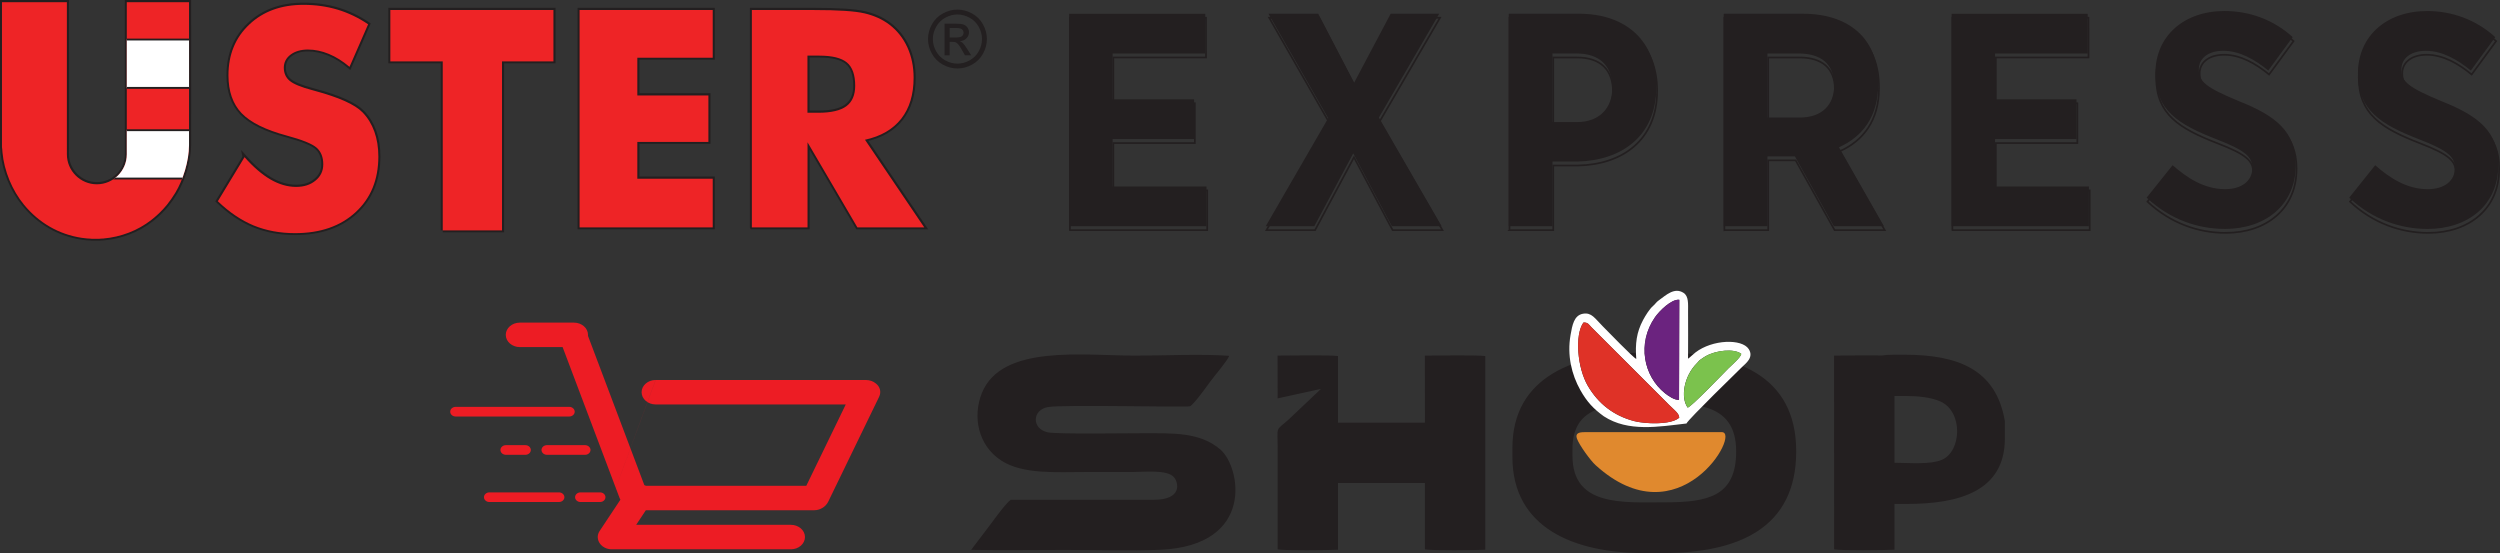 <?xml version="1.0" encoding="UTF-8"?>
<svg id="Layer_1" data-name="Layer 1" xmlns="http://www.w3.org/2000/svg" xmlns:xlink="http://www.w3.org/1999/xlink" viewBox="0 0 994.82 220.07">
  <rect x="0" y="0" width="994.82" height="220.07" fill="#333333" stroke="none"/>
  <defs>
    <style>
      .cls-1 {
        fill: #6b237f;
      }

      .cls-1, .cls-2, .cls-3, .cls-4, .cls-5, .cls-6, .cls-7, .cls-8, .cls-9, .cls-10, .cls-11 {
        stroke-width: 0px;
      }

      .cls-1, .cls-2, .cls-3, .cls-6, .cls-7, .cls-9, .cls-10, .cls-11 {
        fill-rule: evenodd;
      }

      .cls-2 {
        fill: #df3227;
      }

      .cls-3 {
        fill: #e0892e;
      }

      .cls-12 {
        stroke-width: 1.64px;
      }

      .cls-12, .cls-4, .cls-13, .cls-14 {
        fill: none;
      }

      .cls-12, .cls-13, .cls-14 {
        stroke: #231f20;
        stroke-miterlimit: 22.93;
      }

      .cls-4 {
        clip-rule: evenodd;
      }

      .cls-5, .cls-6 {
        fill: #ee2426;
      }

      .cls-13 {
        stroke-width: .69px;
      }

      .cls-7 {
        fill: #fff;
      }

      .cls-8, .cls-10 {
        fill: #231f20;
      }

      .cls-15 {
        clip-path: url(#clippath);
      }

      .cls-9 {
        fill: #7bc24d;
      }

      .cls-11 {
        fill: #ed1c24;
      }

      .cls-14 {
        stroke-width: .75px;
      }
    </style>
    <clipPath id="clippath">
      <path class="cls-4" d="m.79,58.53c.1.25.15,1.68.19,2.08.67,7.44,3.9,15.17,8.56,20.83,5.86,7.12,13.76,11.83,23.07,13.21.67.1,1.34.18,2.02.24.38.03,1.92.08,2.14.15h2.46c.18-.06,1.59-.1,1.94-.13,6.9-.6,13.65-3.16,19.03-7.38.53-.42,1.72-1.36,2.21-1.85l1.08-1.01c.72-.65,2.34-2.44,2.92-3.17,1.18-1.5,2.24-2.95,3.34-4.78,3.08-5.13,5.44-12.55,5.46-18.94.06-18.95-.03-37.96,0-56.91h-24.76v60.55c0,6.56-5.37,11.92-11.92,11.92s-11.92-5.37-11.92-11.92V.88H.79v57.65Z"/>
    </clipPath>
  </defs>
  <path class="cls-12" d="m321.35,44.81h4.35c5.08,0,8.79-.87,11.13-2.6,2.34-1.73,3.51-4.46,3.51-8.14,0-4.34-1.09-7.42-3.27-9.25-2.2-1.83-5.85-2.74-11.01-2.74h-4.72v22.74Zm-22.14,45.6V3.93h24.68c9.63,0,16.37.44,20.16,1.33,3.79.89,7.08,2.38,9.84,4.46,3.1,2.36,5.5,5.38,7.18,9.03,1.67,3.67,2.5,7.7,2.5,12.12,0,6.69-1.65,12.13-4.94,16.33-3.31,4.19-8.1,6.98-14.41,8.35l23.59,34.88h-26.61l-19.84-33.87v33.87h-22.14Zm-68.56,0V3.93h52.98v18.99h-30v15h28.28v18.51h-28.28v14.64h30v19.35h-52.98Zm-54.45,1.21V24.37h-20.85V3.93h64.9v20.44h-20.47v67.25h-23.59Zm-78.88-29.15c3.51,3.97,6.96,6.93,10.36,8.91,3.41,1.96,6.79,2.94,10.18,2.94,3.15,0,5.75-.85,7.76-2.54,2.04-1.69,3.04-3.83,3.04-6.43,0-2.86-.87-5.08-2.62-6.63s-5.71-3.17-11.87-4.82c-8.47-2.28-14.48-5.26-17.98-8.91-3.51-3.67-5.26-8.69-5.26-15.06,0-8.28,2.76-15.02,8.31-20.24,5.52-5.22,12.72-7.82,21.53-7.82,4.78,0,9.29.64,13.57,1.91,4.27,1.29,8.33,3.23,12.16,5.83l-7.4,16.93c-2.68-2.28-5.42-3.99-8.25-5.16-2.8-1.15-5.58-1.73-8.35-1.73s-5.12.69-6.9,2.04c-1.77,1.35-2.66,3.11-2.66,5.22s.77,3.89,2.32,5.2c1.55,1.29,4.56,2.54,8.99,3.71l1.07.3c9.61,2.6,15.94,5.44,18.97,8.57,2.06,2.12,3.61,4.68,4.68,7.64,1.07,2.98,1.59,6.27,1.59,9.9,0,9.17-3,16.55-9.03,22.12-6.03,5.58-14.07,8.37-24.11,8.37-6.03,0-11.51-1.03-16.47-3.06-4.94-2.06-9.7-5.26-14.25-9.64l10.62-17.54Z"/>
  <path class="cls-5" d="m321.32,44.87h4.35c5.08,0,8.79-.87,11.13-2.6,2.34-1.73,3.51-4.46,3.51-8.14,0-4.33-1.09-7.42-3.27-9.25-2.2-1.83-5.85-2.74-11.01-2.74h-4.72v22.74Zm-22.13,45.6V3.99h24.68c9.63,0,16.37.44,20.16,1.33,3.79.89,7.08,2.38,9.84,4.46,3.1,2.36,5.5,5.38,7.18,9.03,1.67,3.67,2.5,7.7,2.5,12.12,0,6.69-1.65,12.14-4.94,16.33-3.31,4.19-8.1,6.98-14.41,8.35l23.59,34.88h-26.61l-19.84-33.87v33.87h-22.13Zm-68.56,0V3.99h52.98v18.99h-30v15h28.28v18.51h-28.28v14.64h30v19.35h-52.98Zm-54.45,1.21V24.43h-20.85V3.99h64.9v20.44h-20.47v67.25h-23.59Zm-78.88-29.15c3.51,3.97,6.96,6.93,10.36,8.91,3.41,1.96,6.79,2.94,10.18,2.94,3.14,0,5.75-.85,7.76-2.54,2.04-1.69,3.04-3.83,3.04-6.43,0-2.86-.87-5.08-2.62-6.63-1.75-1.55-5.71-3.17-11.87-4.82-8.47-2.28-14.47-5.26-17.98-8.91-3.51-3.67-5.26-8.69-5.26-15.06,0-8.29,2.76-15.02,8.31-20.24,5.52-5.22,12.72-7.82,21.53-7.82,4.78,0,9.29.64,13.57,1.91,4.27,1.29,8.33,3.23,12.16,5.83l-7.4,16.93c-2.68-2.28-5.42-3.99-8.25-5.16-2.8-1.15-5.58-1.73-8.34-1.73s-5.12.69-6.9,2.04c-1.77,1.35-2.66,3.11-2.66,5.22s.77,3.89,2.32,5.2c1.55,1.29,4.56,2.54,8.99,3.71l1.07.3c9.62,2.6,15.95,5.44,18.97,8.57,2.06,2.12,3.61,4.68,4.68,7.64,1.07,2.98,1.59,6.27,1.59,9.9,0,9.17-3,16.55-9.03,22.12-6.03,5.58-14.07,8.37-24.11,8.37-6.03,0-11.51-1.03-16.47-3.06-4.94-2.06-9.7-5.26-14.25-9.64l10.62-17.54Z"/>
  <path class="cls-12" d="m.82,58.47c.1.25.15,1.68.19,2.08.67,7.44,3.9,15.17,8.56,20.83,5.86,7.12,13.76,11.83,23.07,13.21.67.1,1.34.17,2.02.24.38.03,1.92.08,2.14.15h2.46c.18-.06,1.59-.1,1.94-.13,6.9-.6,13.65-3.16,19.03-7.38.53-.41,1.72-1.36,2.21-1.85l1.08-1.01c.72-.65,2.34-2.44,2.92-3.17,1.18-1.5,2.24-2.95,3.34-4.78,3.08-5.13,5.44-12.55,5.46-18.94.06-18.95-.03-37.96,0-56.91h-24.76v60.55c0,6.56-5.37,11.92-11.92,11.92s-11.92-5.37-11.92-11.92V.82H.82v57.65Z"/>
  <path class="cls-6" d="m.79,58.53c.1.25.15,1.68.19,2.08.67,7.44,3.9,15.17,8.56,20.83,5.86,7.12,13.76,11.83,23.07,13.21.67.1,1.34.18,2.02.24.38.03,1.92.08,2.14.15h2.46c.18-.06,1.59-.1,1.94-.13,6.9-.6,13.65-3.16,19.03-7.38.53-.42,1.72-1.36,2.21-1.85l1.08-1.01c.72-.65,2.34-2.44,2.92-3.17,1.18-1.5,2.24-2.95,3.34-4.78,3.08-5.13,5.44-12.55,5.46-18.94.06-18.95-.03-37.96,0-56.91h-24.76v60.55c0,6.56-5.37,11.92-11.92,11.92s-11.92-5.37-11.92-11.92V.88H.79v57.65Z"/>
  <g class="cls-15">
    <polygon class="cls-7" points="85.04 15.73 46.19 15.73 46.67 34.98 85.52 34.98 85.04 15.73"/>
    <polygon class="cls-14" points="85.04 15.73 46.19 15.73 46.67 34.98 85.52 34.98 85.04 15.73"/>
    <polygon class="cls-7" points="86.84 51.8 40.46 51.8 41.03 71.04 87.4 71.04 86.84 51.8"/>
    <polygon class="cls-14" points="86.84 51.8 40.46 51.8 41.03 71.04 87.4 71.04 86.84 51.8"/>
  </g>
  <path class="cls-10" d="m377.89,14.92h2.47c1.18,0,1.99-.18,2.42-.52.43-.35.65-.82.65-1.39,0-.37-.11-.7-.31-1-.21-.3-.49-.51-.86-.66-.37-.14-1.05-.22-2.05-.22h-2.31v3.78Zm-2.03,7.09v-12.59h4.33c1.48,0,2.55.12,3.22.35.67.23,1.19.64,1.59,1.22.39.58.59,1.19.59,1.84,0,.92-.33,1.72-.99,2.4-.66.68-1.53,1.06-2.62,1.15.44.19.81.41,1.07.67.51.49,1.13,1.32,1.86,2.49l1.54,2.46h-2.47l-1.12-1.98c-.88-1.56-1.59-2.54-2.14-2.93-.37-.29-.91-.43-1.63-.42h-1.2v5.34h-2.03Zm5.14-16.25c-1.65,0-3.25.42-4.81,1.27-1.56.84-2.78,2.05-3.66,3.62-.88,1.57-1.32,3.2-1.32,4.9s.43,3.31,1.3,4.85c.86,1.55,2.07,2.76,3.62,3.62,1.55.86,3.17,1.3,4.86,1.3s3.31-.43,4.86-1.3c1.55-.86,2.76-2.07,3.62-3.62.86-1.55,1.29-3.16,1.29-4.85s-.44-3.33-1.31-4.9-2.09-2.78-3.66-3.62c-1.56-.84-3.16-1.27-4.8-1.27Zm0-1.94c1.97,0,3.88.5,5.76,1.51,1.87,1.01,3.33,2.45,4.38,4.33,1.04,1.88,1.57,3.84,1.57,5.88s-.51,3.96-1.55,5.82c-1.03,1.87-2.47,3.31-4.33,4.34-1.86,1.03-3.81,1.55-5.83,1.55s-3.97-.51-5.83-1.55c-1.86-1.03-3.31-2.47-4.34-4.34-1.03-1.86-1.55-3.8-1.55-5.82s.52-4,1.57-5.88c1.05-1.88,2.52-3.32,4.39-4.33,1.88-1.01,3.79-1.51,5.76-1.51Z"/>
  <path class="cls-13" d="m966.25,92.67c16.33,0,28.22-9.66,28.22-25.36v-.24c0-13.16-7.93-19.44-22.58-25.23-13.09-5.43-15.97-7.73-15.97-12.56v-.12c0-4.35,3.72-7.37,9.73-7.37,6.48,0,12.61,3.5,17.89,7.85l9.73-13.28c-7.69-7-17.3-10.38-27.14-10.38-16.21,0-27.5,10.02-27.5,24.75v.24c0,14.49,9.25,20.16,24.14,25.96,12.01,4.59,14.41,7.24,14.41,11.47v.12c0,4.95-4.08,8.33-10.81,8.33-8.41,0-15.25-4.59-20.9-9.54l-10.33,12.92c9.25,8.69,20.42,12.44,31.11,12.44Zm-80.62,0c16.33,0,28.22-9.66,28.22-25.36v-.24c0-13.16-7.93-19.44-22.58-25.23-13.09-5.43-15.97-7.73-15.97-12.56v-.12c0-4.35,3.72-7.37,9.73-7.37,6.49,0,12.61,3.5,17.9,7.85l9.73-13.28c-7.69-7-17.29-10.38-27.14-10.38-16.21,0-27.5,10.02-27.5,24.75v.24c0,14.49,9.25,20.16,24.14,25.96,12.01,4.59,14.41,7.24,14.41,11.47v.12c0,4.95-4.08,8.33-10.81,8.33-8.41,0-15.25-4.59-20.9-9.54l-10.33,12.92c9.25,8.69,20.42,12.44,31.1,12.44Zm-108.72-1.09h54.64v-15.82h-37.35v-18.84h32.43v-15.82h-32.43v-18.23h36.87V7.06h-54.16v84.52Zm-73.29-43.22v-25.48h12.49c8.89,0,14.05,4.23,14.05,12.68v.12c0,7.61-4.8,12.68-13.69,12.68h-12.85Zm-17.41,43.22h17.41v-27.77h10.93l15.49,27.77h19.94l-17.9-31.39c9.25-4.11,15.61-12.19,15.61-24.99v-.48c0-8.33-2.52-14.97-7.09-19.56-5.28-5.31-13.09-8.09-22.82-8.09h-31.59v84.52Zm-68.13-41.41v-27.29h9.49c9.25,0,14.29,4.83,14.29,13.64v.12c0,7.85-5.04,13.52-14.05,13.52h-9.73Zm-17.41,41.41h17.41v-25.72h9.85c17.66-.36,31.47-10.14,31.47-29.58v-.24c0-17.99-11.89-28.98-30.75-28.98h-27.98v84.52Zm-46.99-84.52l-14.53,27.41-14.29-27.41h-19.82l23.78,41.53-24.86,42.98h19.34l15.49-28.98,15.37,28.98h19.82l-24.98-43.22,24.02-41.29h-19.34Zm-127.94,84.52h54.64v-15.82h-37.35v-18.84h32.43v-15.82h-32.43v-18.23h36.87V7.06h-54.16v84.52Z"/>
  <path class="cls-8" d="m965.92,91.11c16.33,0,28.22-9.66,28.22-25.36v-.24c0-13.16-7.93-19.44-22.58-25.24-13.09-5.44-15.97-7.73-15.97-12.56v-.12c0-4.35,3.72-7.37,9.73-7.37,6.48,0,12.61,3.5,17.89,7.85l9.73-13.29c-7.69-7-17.29-10.39-27.14-10.39-16.21,0-27.5,10.03-27.5,24.76v.24c0,14.49,9.25,20.17,24.14,25.97,12.01,4.59,14.41,7.25,14.41,11.47v.12c0,4.95-4.08,8.33-10.81,8.33-8.41,0-15.25-4.59-20.89-9.54l-10.33,12.92c9.25,8.69,20.42,12.44,31.1,12.44m-80.61,0c16.33,0,28.22-9.66,28.22-25.36v-.24c0-13.16-7.93-19.44-22.58-25.24-13.09-5.44-15.97-7.73-15.97-12.56v-.12c0-4.35,3.72-7.37,9.73-7.37,6.49,0,12.61,3.5,17.89,7.85l9.73-13.29c-7.69-7-17.29-10.39-27.14-10.39-16.21,0-27.5,10.03-27.5,24.76v.24c0,14.49,9.25,20.17,24.14,25.97,12.01,4.59,14.41,7.25,14.41,11.47v.12c0,4.95-4.08,8.33-10.81,8.33-8.4,0-15.25-4.59-20.89-9.54l-10.33,12.92c9.25,8.69,20.41,12.44,31.1,12.44Zm-108.71-1.09h54.64v-15.82h-37.35v-18.84h32.42v-15.82h-32.42v-18.24h36.87V5.48h-54.16v84.54Zm-73.29-43.24v-25.48h12.49c8.89,0,14.05,4.23,14.05,12.68v.12c0,7.61-4.8,12.68-13.69,12.68h-12.85Zm-17.41,43.24h17.41v-27.78h10.93l15.49,27.78h19.93l-17.89-31.4c9.25-4.11,15.61-12.2,15.61-25v-.48c0-8.33-2.52-14.98-7.09-19.57-5.28-5.31-13.09-8.09-22.81-8.09h-31.58v84.54Zm-68.12-41.43v-27.3h9.49c9.25,0,14.29,4.83,14.29,13.65v.12c0,7.85-5.04,13.53-14.05,13.53h-9.73Zm-17.41,41.43h17.41v-25.73h9.85c17.65-.36,31.46-10.14,31.46-29.59v-.24c0-18-11.89-28.99-30.74-28.99h-27.98v84.54Zm-46.99-84.54l-14.53,27.42-14.29-27.42h-19.81l23.78,41.55-24.86,43h19.33l15.49-28.99,15.37,28.99h19.81l-24.98-43.24,24.02-41.31h-19.33Zm-127.93,84.54h54.64v-15.82h-37.35v-18.84h32.42v-15.82h-32.42v-18.24h36.87V5.48h-54.16v84.54Z"/>
  <path class="cls-11" d="m237.84,213.72,23.04-62.5h83.75c1.46,0,2.8.49,3.8,1.3,1.71,1.23,2.37,3.37,1.4,5.37l-.03.05-.02.05-20.24,41.71c-.52,1.06-1.4,1.93-2.45,2.51h-.01c-.89.53-1.96.83-3.11.83h-66.97l-3.85,5.8h61.57c3.08,0,5.6,2.19,5.6,4.87s-2.52,4.87-5.6,4.87h-71.41c-.91-.02-1.82-.23-2.66-.65-1.22-.61-2.07-1.57-2.49-2.65h0s-.03-.08-.03-.08h0c-.16-.44-.25-.9-.27-1.38v-.11s0-.01,0-.01v-.11s0,0,0,0v-.12c.05-.75.29-1.49.75-2.18l8.26-12.43c-.12-.21-.23-.43-.31-.66l-22.68-60.08h-17.02c-3.08,0-5.6-2.19-5.6-4.87s2.52-4.87,5.6-4.87h21.53c3.08,0,5.6,2.19,5.6,4.87,0,.13,0,.26-.02.39l22.42,59.39c.22.08.43.17.63.27l.04.02h63.78l15.71-32.38h-75.64c-3.08,0-5.6-2.19-5.6-4.87s2.52-4.87,5.6-4.87Z"/>
  <path class="cls-11" d="m181.31,161.9h45.22c1.19,0,2.16.87,2.16,1.92s-.97,1.92-2.16,1.92h-45.22c-1.19,0-2.16-.87-2.16-1.92s.97-1.92,2.16-1.92"/>
  <path class="cls-11" d="m194.74,195.93h27.69c1.19,0,2.16.87,2.16,1.92s-.97,1.92-2.16,1.92h-27.69c-1.19,0-2.16-.87-2.16-1.92s.97-1.92,2.16-1.92"/>
  <path class="cls-11" d="m201.3,177.14h7.77c1.19,0,2.16.87,2.16,1.92s-.97,1.92-2.16,1.92h-7.77c-1.19,0-2.16-.87-2.16-1.92s.97-1.92,2.16-1.92"/>
  <path class="cls-11" d="m217.64,177.14h15.18c1.19,0,2.16.87,2.16,1.92s-.97,1.92-2.16,1.92h-15.18c-1.19,0-2.16-.87-2.16-1.92s.97-1.92,2.16-1.92"/>
  <path class="cls-11" d="m231,195.93h7.77c1.19,0,2.16.87,2.16,1.92s-.97,1.92-2.16,1.92h-7.77c-1.19,0-2.16-.87-2.16-1.92s.97-1.92,2.16-1.92"/>
  <path class="cls-10" d="m508.41,158.53l17.24-3.78-12.93,12.25c-5.31,4.64-4.31,2.49-4.31,10.81,0,13.6,0,27.2,0,40.8,3.24.55,19.78.35,24.01.14v-26.54s34.6,0,34.6,0c0,8.37,0,17.05,0,26.4,3.24.55,19.78.35,24.01.14v-77.07c-3.89-.46-19.05-.17-24.04-.17.01,9.25.02,18,.03,26.68-11.35,0-22.33,0-34.6,0v-26.52c-3.89-.46-19.05-.17-24.04-.17l.03,17.02Zm117.32,20.17v2.71c0,20.23,20.14,18.48,36.63,18.48,17.33,0,28.51-2.33,28.51-20.29,0-20.52-18.52-19.16-35.73-19.16-6.4,0-15.46.59-20.71,2.95-5.63,2.53-8.71,7.34-8.71,15.3Zm-23.9-.45v3.61c0,28.35,24.77,38.21,52.41,38.21h7.21c30.37,0,53.31-9.9,53.31-40.46s-24.41-39.34-53.76-39.34h-5.41c-28.26,0-53.76,9.26-53.76,37.98Zm152.03,5.9v-26.58c2.04,0,3.44,0,4.25,0,4.76,0,10.15.44,14.06,2.2,9.04,4.06,8.45,19.8.58,23.19-4.5,1.94-12.15,1.26-18.89,1.18Zm-24.01,34.45c3.24.55,19.78.35,24.01.14v-18.21h4.93c20.57,0,39-4.93,39-26.03v-6.92c-3.51-20.82-18.98-26.43-40.01-26.43h-4.03c-2.57,0-3.04.1-4.76.3-6.14-.11-15.47.05-19.17.06.05,26.37.03,48.61.03,77.09Zm-327.62-19.73c-1.63.97-6.59,7.74-8.01,9.69l-7.77,10.24c12.38.25,25.01.03,37.42.03s25.68.48,37.89-.06c37.83-1.69,31.99-33.02,23.78-39.97-8.11-6.87-18.65-6.41-31.01-6.41-6.12,0-33.74.42-37.51-.34-6.52-1.3-6.46-9.01.11-10.09,6.11-1,54.22.17,56.34-.28,1.25-.27,6.98-8.25,8.01-9.68,1.86-2.58,6.7-8.07,7.68-10.41-11.41-.81-25.62-.08-37.34-.08-20.8,0-53.24-4.56-61.1,14.88-3.74,9.25-1.65,20.86,7.8,26.93,8.57,5.5,21.81,4.51,33.01,4.51h18.94c4.79,0,14.08-1.09,16.72,2.1,1.79,2.16,3.37,8.96-8.14,8.95h-56.82Z"/>
  <path class="cls-7" d="m651.13,142.84c-1.27-.54-11.48-11.13-13.32-12.97-3.19-3.19-4.44-5.62-7.87-5.03-3.65.63-4.29,4.64-4.97,8.44-1.44,8.14.43,15.8,3.9,21.97,2.68,4.76,5.26,7.45,9.33,10.4,9.7,6.36,21.99,4.13,32.89,2.87.88-1.83,20.93-21.29,22.13-22.49,1.32-1.32,4.84-3.76,2.64-7.14-2.71-4.16-14.4-3.87-21.22,1.38-.87.67-2.27,2.06-2.92,2.47.08-6.21.01-12.47.01-18.68,0-3.07.31-6.19-1.82-7.54-3.62-2.29-6.91.89-9.81,2.98-1.28.92-1.19,1.3-2.33,2.27-1.32,1.13-2.94,3.7-3.95,5.59-2.6,4.89-3.17,9.39-2.7,15.49m17.09,23.35c-2.06,1.9-7.07,2.4-11.56,2.2-2.56-.11-4.96-.44-6.54-.87-8.02-2.16-14.08-6.87-18.24-13.96-4.24-7.22-5.3-20.29-1.78-25.22,1.86-.12,2.26.93,3.15,1.83l30.9,30.91c1.9,1.91,4.04,3.38,4.08,5.11Zm3.36-3.98c-2.92-4.08-1.5-12.55,3.69-17.7.9-.89.5-.81,1.68-1.61.64-.43,1.07-.75,1.79-1.17,4.01-2.35,11.33-3.16,14.18-.92-.2,1.44-4,4.62-5.1,5.72-2.07,2.08-14.8,15.39-16.25,15.67Zm-3.44-3.13c-1.82.22-4.48-1.73-5.62-2.64-8.47-6.78-11.18-19.84-3.92-30.24,1.66-2.38,6.47-7.27,9.65-6.92l-.11,39.8Z"/>
  <path class="cls-1" d="m668.14,159.08l.11-39.8c-3.18-.36-7.99,4.54-9.65,6.92-7.26,10.4-4.55,23.46,3.92,30.24,1.14.91,3.8,2.86,5.62,2.64"/>
  <path class="cls-3" d="m685.16,171.97h-54.69c-2.08,0-3.79.41-2.93,2.65,1.04,2.71,5.37,8.64,7.34,10.43,33.23,30.29,58.09-13.09,50.28-13.09"/>
  <path class="cls-2" d="m668.22,166.19c-.04-1.73-2.18-3.2-4.08-5.11l-30.9-30.91c-.89-.89-1.29-1.95-3.15-1.83-3.52,4.93-2.45,18,1.78,25.22,4.16,7.09,10.21,11.8,18.24,13.96,4.37,1.17,14.87,1.65,18.11-1.33"/>
  <path class="cls-9" d="m671.58,162.21c1.44-.28,14.17-13.6,16.25-15.67,1.11-1.11,4.9-4.29,5.1-5.73-2.85-2.24-10.17-1.43-14.18.92-.72.42-1.15.73-1.79,1.17-1.18.8-.78.72-1.68,1.61-5.19,5.15-6.61,13.62-3.69,17.7"/>
</svg>